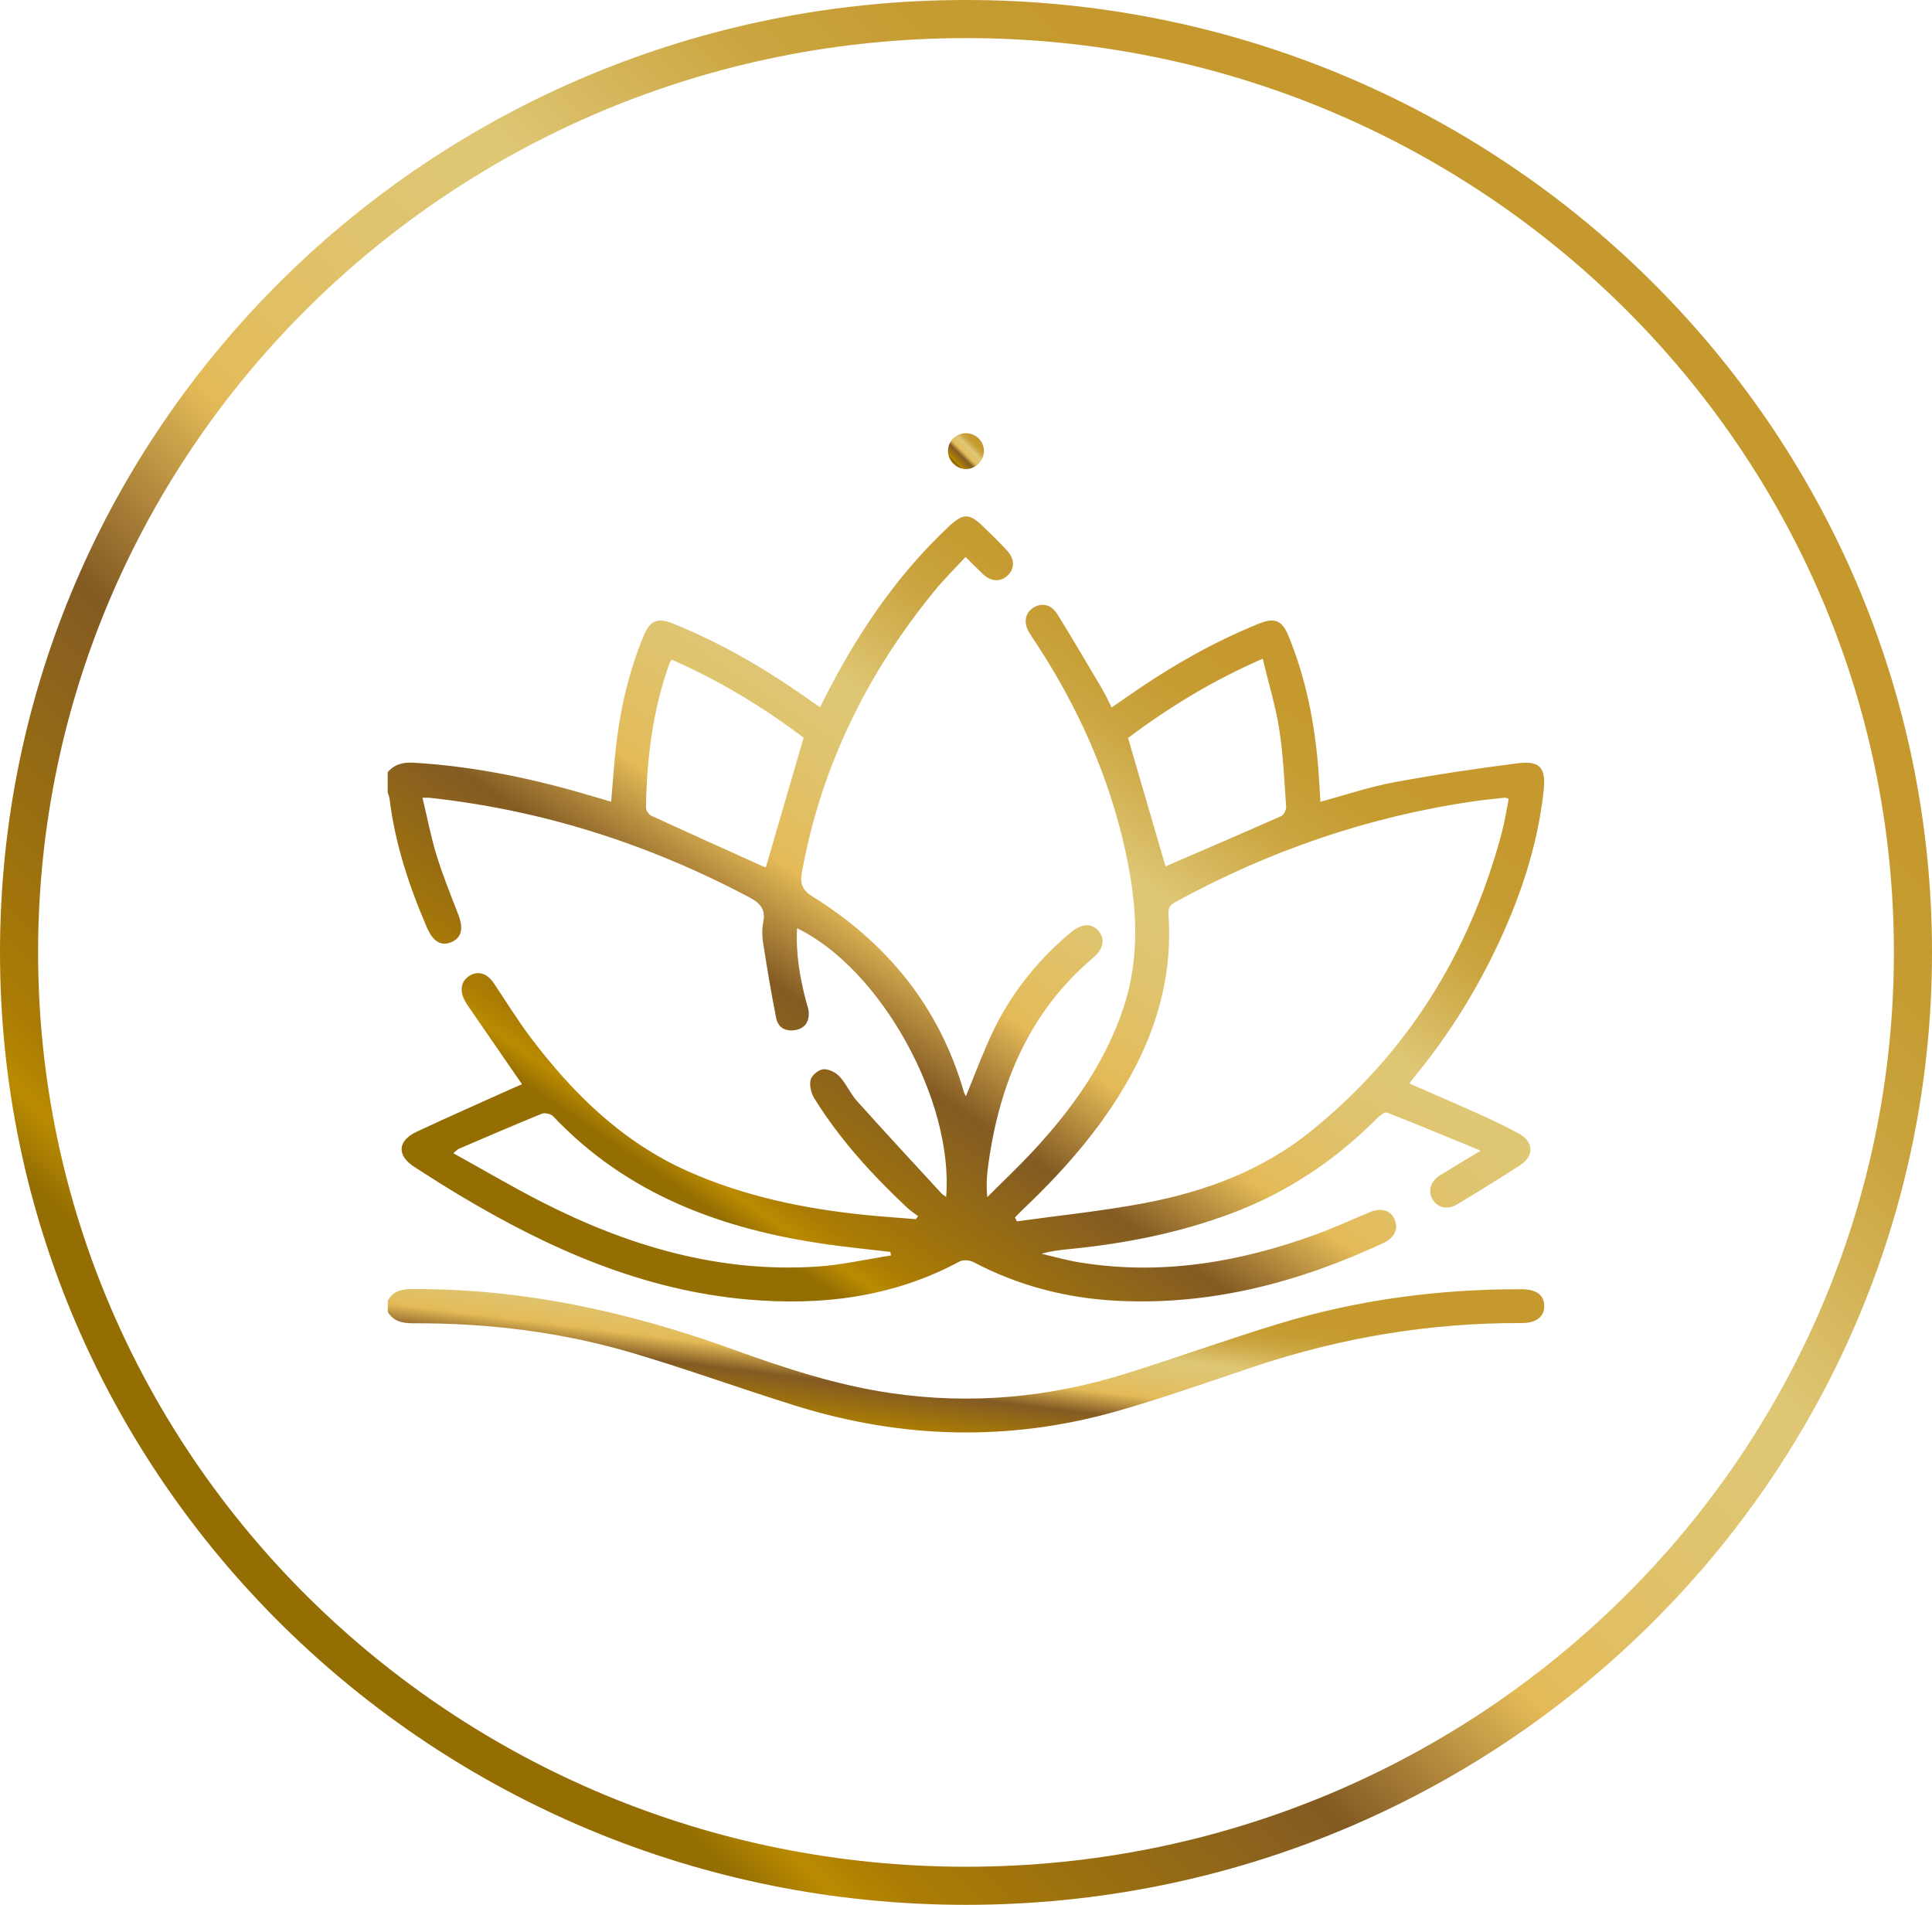 <?xml version="1.0" encoding="UTF-8"?> <svg xmlns="http://www.w3.org/2000/svg" width="142" height="140" viewBox="0 0 142 140" fill="none"><path d="M140.6 70C140.6 107.868 109.458 138.6 71 138.6C32.542 138.6 1.4 107.868 1.4 70C1.4 32.132 32.542 1.4 71 1.4C109.458 1.4 140.6 32.132 140.6 70Z" stroke="url(#paint0_linear_2550_5979)" stroke-width="2.8"></path><g clip-path="url(#clip0_2550_5979)"><path d="M28.499 56.753C29.002 56.161 29.624 56.013 30.399 56.057C34.896 56.322 39.266 57.24 43.568 58.528C43.989 58.654 44.413 58.774 44.92 58.922C45.037 57.571 45.123 56.26 45.268 54.956C45.577 52.142 46.211 49.402 47.287 46.775C47.772 45.594 48.309 45.364 49.485 45.838C52.86 47.199 55.993 49.002 58.974 51.077C59.38 51.36 59.784 51.642 60.27 51.982C60.551 51.431 60.804 50.922 61.068 50.42C63.369 46.061 66.147 42.056 69.763 38.672C70.78 37.72 71.239 37.715 72.225 38.662C72.844 39.256 73.46 39.855 74.037 40.488C74.606 41.114 74.576 41.838 74.025 42.33C73.508 42.791 72.823 42.744 72.245 42.197C71.844 41.816 71.459 41.422 70.966 40.936C70.211 41.756 69.409 42.543 68.702 43.406C63.728 49.488 60.358 56.329 58.941 64.096C58.784 64.956 58.975 65.425 59.729 65.896C65.194 69.303 69.035 73.99 70.84 80.244C70.875 80.365 70.945 80.477 70.991 80.575C71.665 78.951 72.254 77.323 73.002 75.77C74.365 72.942 76.298 70.539 78.71 68.524C79.502 67.864 80.25 67.83 80.748 68.427C81.232 69.008 81.114 69.745 80.37 70.372C75.694 74.32 73.5 79.533 72.66 85.439C72.545 86.247 72.473 87.064 72.563 87.987C73.724 86.821 74.925 85.692 76.04 84.482C78.835 81.45 81.195 78.139 82.538 74.178C83.849 70.314 83.566 66.435 82.716 62.555C81.513 57.067 79.257 52.02 76.19 47.327C76.008 47.049 75.814 46.78 75.644 46.495C75.215 45.782 75.333 45.065 75.93 44.674C76.542 44.273 77.259 44.411 77.71 45.138C78.831 46.945 79.908 48.781 80.991 50.611C81.242 51.037 81.448 51.489 81.708 51.995C82.378 51.533 83.005 51.093 83.639 50.663C86.437 48.763 89.371 47.114 92.509 45.843C93.693 45.364 94.236 45.59 94.713 46.762C96.001 49.914 96.643 53.211 96.902 56.593C96.961 57.36 97.001 58.127 97.05 58.93C98.892 58.431 100.625 57.837 102.407 57.506C105.445 56.943 108.505 56.482 111.571 56.097C113.218 55.891 113.638 56.462 113.456 58.122C113.002 62.296 111.658 66.198 109.84 69.953C108.229 73.277 106.253 76.369 103.899 79.217C103.798 79.339 103.711 79.473 103.593 79.636C105.403 80.428 107.175 81.189 108.931 81.98C109.838 82.39 110.728 82.835 111.606 83.299C112.718 83.888 112.789 84.951 111.736 85.635C110.207 86.63 108.65 87.583 107.087 88.521C106.38 88.946 105.643 88.758 105.287 88.14C104.931 87.523 105.143 86.82 105.849 86.377C106.752 85.813 107.669 85.271 108.827 84.57C106.383 83.566 104.179 82.644 101.954 81.774C101.79 81.709 101.43 81.972 101.241 82.163C98.16 85.274 94.605 87.648 90.494 89.185C86.715 90.599 82.797 91.379 78.795 91.784C78.059 91.858 77.324 91.923 76.556 92.15C77.454 92.358 78.344 92.615 79.251 92.767C85.281 93.772 91.087 92.785 96.756 90.716C98.079 90.233 99.358 89.639 100.659 89.099C101.51 88.744 102.204 88.942 102.5 89.619C102.8 90.306 102.505 90.97 101.685 91.353C95.457 94.259 88.967 95.967 82.034 95.6C78.341 95.403 74.837 94.493 71.553 92.762C71.276 92.615 70.796 92.574 70.535 92.713C65.633 95.35 60.376 95.989 54.926 95.507C47.198 94.821 40.316 91.769 33.76 87.839C32.645 87.172 31.55 86.472 30.457 85.768C29.148 84.923 29.205 83.845 30.632 83.176C32.958 82.087 35.308 81.054 37.651 79.997C37.898 79.886 38.15 79.783 38.367 79.688C37.047 77.772 35.749 75.892 34.453 74.01C34.358 73.874 34.27 73.733 34.189 73.59C33.748 72.818 33.879 72.092 34.525 71.708C35.152 71.334 35.799 71.532 36.288 72.255C37.186 73.583 38.022 74.959 38.986 76.236C42.107 80.368 45.73 83.93 50.546 86.078C54.682 87.921 59.05 88.828 63.525 89.288C64.784 89.418 66.049 89.499 67.311 89.604C67.368 89.531 67.424 89.458 67.481 89.385C67.205 89.174 66.909 88.984 66.658 88.748C64.091 86.332 61.722 83.742 59.857 80.736C59.621 80.355 59.478 79.783 59.578 79.369C59.657 79.038 60.155 78.622 60.501 78.59C60.887 78.553 61.416 78.808 61.695 79.111C62.198 79.651 62.499 80.378 62.993 80.929C65.039 83.211 67.125 85.459 69.201 87.715C69.288 87.808 69.409 87.869 69.54 87.967C70.114 80.912 64.738 71.202 58.584 68.223C58.481 70.093 58.794 71.864 59.253 73.621C59.323 73.887 59.436 74.155 59.446 74.425C59.469 75.08 59.177 75.561 58.506 75.697C57.776 75.847 57.192 75.552 57.047 74.82C56.68 72.984 56.377 71.134 56.086 69.284C56.009 68.799 55.998 68.273 56.097 67.795C56.294 66.847 55.895 66.386 55.074 65.952C47.69 62.036 39.875 59.534 31.557 58.634C31.454 58.623 31.347 58.634 31.053 58.634C31.404 60.096 31.667 61.499 32.084 62.853C32.54 64.329 33.121 65.766 33.68 67.207C34.081 68.236 33.936 68.918 33.177 69.243C32.424 69.565 31.826 69.209 31.374 68.16C30.067 65.129 29.035 62.016 28.634 58.721C28.614 58.559 28.544 58.406 28.496 58.248C28.496 57.751 28.496 57.252 28.496 56.755L28.499 56.753ZM110.886 58.712C110.718 58.656 110.665 58.621 110.618 58.626C109.85 58.712 109.079 58.784 108.314 58.895C100.552 60.022 93.259 62.539 86.385 66.302C85.99 66.518 85.852 66.747 85.883 67.207C86.159 71.169 85.268 74.884 83.454 78.395C81.385 82.401 78.48 85.752 75.24 88.837C75.022 89.045 74.814 89.262 74.603 89.475C74.648 89.573 74.692 89.669 74.737 89.767C77.878 89.328 81.044 89.01 84.156 88.418C88.568 87.578 92.747 86.036 96.29 83.186C103.417 77.454 108.008 70.059 110.367 61.254C110.592 60.416 110.72 59.551 110.889 58.712H110.886ZM82.91 54.241C83.862 57.5 84.777 60.636 85.665 63.676C88.43 62.482 91.313 61.248 94.179 59.975C94.369 59.892 94.545 59.508 94.528 59.276C94.395 57.377 94.316 55.465 94.021 53.589C93.75 51.865 93.233 50.18 92.808 48.415C89.112 50.02 85.878 52.007 82.91 54.241ZM56.292 63.733C57.217 60.562 58.13 57.428 59.067 54.216C56.117 51.997 52.882 50.011 49.364 48.482C49.305 48.577 49.25 48.64 49.224 48.713C47.966 52.155 47.542 55.735 47.477 59.371C47.474 59.569 47.695 59.869 47.886 59.959C50.641 61.229 53.407 62.47 56.174 63.716C56.242 63.746 56.329 63.736 56.294 63.733H56.292ZM65.485 92.273C65.47 92.186 65.453 92.098 65.438 92.011C63.903 91.83 62.362 91.677 60.83 91.461C53.15 90.376 46.145 87.841 40.657 82.045C40.49 81.869 40.048 81.766 39.826 81.856C37.78 82.686 35.754 83.564 33.725 84.434C33.618 84.479 33.538 84.582 33.322 84.76C35.55 85.993 37.642 87.227 39.803 88.332C46.154 91.574 52.825 93.56 60.042 93.091C61.865 92.973 63.67 92.555 65.483 92.274L65.485 92.273Z" fill="url(#paint1_linear_2550_5979)"></path><path d="M28.5 95.602C28.876 94.911 29.465 94.748 30.228 94.743C38.376 94.69 46.185 96.399 53.809 99.155C57.627 100.536 61.491 101.813 65.527 102.397C71.363 103.244 77.112 102.72 82.735 100.96C86.502 99.781 90.219 98.44 93.995 97.29C99.799 95.525 105.758 94.74 111.823 94.755C112.893 94.758 113.463 95.151 113.5 95.926C113.538 96.743 112.944 97.244 111.856 97.24C105.136 97.214 98.6 98.297 92.228 100.428C88.851 101.557 85.491 102.75 82.067 103.723C74.171 105.967 66.277 105.754 58.454 103.312C54.476 102.07 50.552 100.649 46.559 99.461C41.283 97.891 35.856 97.232 30.352 97.257C29.583 97.26 28.934 97.121 28.502 96.432V95.602H28.5Z" fill="url(#paint2_linear_2550_5979)"></path><path d="M72.317 33.154C72.314 33.863 71.697 34.48 70.992 34.477C70.285 34.473 69.672 33.854 69.676 33.144C69.677 32.419 70.268 31.838 71.002 31.84C71.734 31.841 72.321 32.429 72.319 33.154H72.317Z" fill="url(#paint3_linear_2550_5979)"></path></g><defs><linearGradient id="paint0_linear_2550_5979" x1="-0.49" y1="140.478" x2="140.457" y2="-2.482" gradientUnits="userSpaceOnUse"><stop offset="0.2" stop-color="#946E02"></stop><stop offset="0.22" stop-color="#BA8B01"></stop><stop offset="0.24" stop-color="#AA7C04"></stop><stop offset="0.37" stop-color="#835B23"></stop><stop offset="0.4" stop-color="#A67D36"></stop><stop offset="0.44" stop-color="#D6AD50"></stop><stop offset="0.45" stop-color="#E4BA58"></stop><stop offset="0.48" stop-color="#E2BE61"></stop><stop offset="0.54" stop-color="#DFC46F"></stop><stop offset="0.59" stop-color="#DFC775"></stop><stop offset="0.64" stop-color="#D4B458"></stop><stop offset="0.68" stop-color="#CBA540"></stop><stop offset="0.73" stop-color="#C69C32"></stop><stop offset="0.77" stop-color="#C5992E"></stop></linearGradient><linearGradient id="paint1_linear_2550_5979" x1="28.203" y1="95.852" x2="82.196" y2="16.312" gradientUnits="userSpaceOnUse"><stop offset="0.2" stop-color="#946E02"></stop><stop offset="0.22" stop-color="#BA8B01"></stop><stop offset="0.24" stop-color="#AA7C04"></stop><stop offset="0.37" stop-color="#835B23"></stop><stop offset="0.4" stop-color="#A67D36"></stop><stop offset="0.44" stop-color="#D6AD50"></stop><stop offset="0.45" stop-color="#E4BA58"></stop><stop offset="0.48" stop-color="#E2BE61"></stop><stop offset="0.54" stop-color="#DFC46F"></stop><stop offset="0.59" stop-color="#DFC775"></stop><stop offset="0.64" stop-color="#D4B458"></stop><stop offset="0.68" stop-color="#CBA540"></stop><stop offset="0.73" stop-color="#C69C32"></stop><stop offset="0.77" stop-color="#C5992E"></stop></linearGradient><linearGradient id="paint2_linear_2550_5979" x1="28.207" y1="105.319" x2="30.799" y2="84.414" gradientUnits="userSpaceOnUse"><stop offset="0.2" stop-color="#946E02"></stop><stop offset="0.22" stop-color="#BA8B01"></stop><stop offset="0.24" stop-color="#AA7C04"></stop><stop offset="0.37" stop-color="#835B23"></stop><stop offset="0.4" stop-color="#A67D36"></stop><stop offset="0.44" stop-color="#D6AD50"></stop><stop offset="0.45" stop-color="#E4BA58"></stop><stop offset="0.48" stop-color="#E2BE61"></stop><stop offset="0.54" stop-color="#DFC46F"></stop><stop offset="0.59" stop-color="#DFC775"></stop><stop offset="0.64" stop-color="#D4B458"></stop><stop offset="0.68" stop-color="#CBA540"></stop><stop offset="0.73" stop-color="#C69C32"></stop><stop offset="0.77" stop-color="#C5992E"></stop></linearGradient><linearGradient id="paint3_linear_2550_5979" x1="69.667" y1="34.486" x2="72.322" y2="31.824" gradientUnits="userSpaceOnUse"><stop offset="0.2" stop-color="#946E02"></stop><stop offset="0.22" stop-color="#BA8B01"></stop><stop offset="0.24" stop-color="#AA7C04"></stop><stop offset="0.37" stop-color="#835B23"></stop><stop offset="0.4" stop-color="#A67D36"></stop><stop offset="0.44" stop-color="#D6AD50"></stop><stop offset="0.45" stop-color="#E4BA58"></stop><stop offset="0.48" stop-color="#E2BE61"></stop><stop offset="0.54" stop-color="#DFC46F"></stop><stop offset="0.59" stop-color="#DFC775"></stop><stop offset="0.64" stop-color="#D4B458"></stop><stop offset="0.68" stop-color="#CBA540"></stop><stop offset="0.73" stop-color="#C69C32"></stop><stop offset="0.77" stop-color="#C5992E"></stop></linearGradient><clipPath id="clip0_2550_5979"><rect width="85" height="73.445" fill="white" transform="translate(28.5 31.84)"></rect></clipPath></defs></svg> 